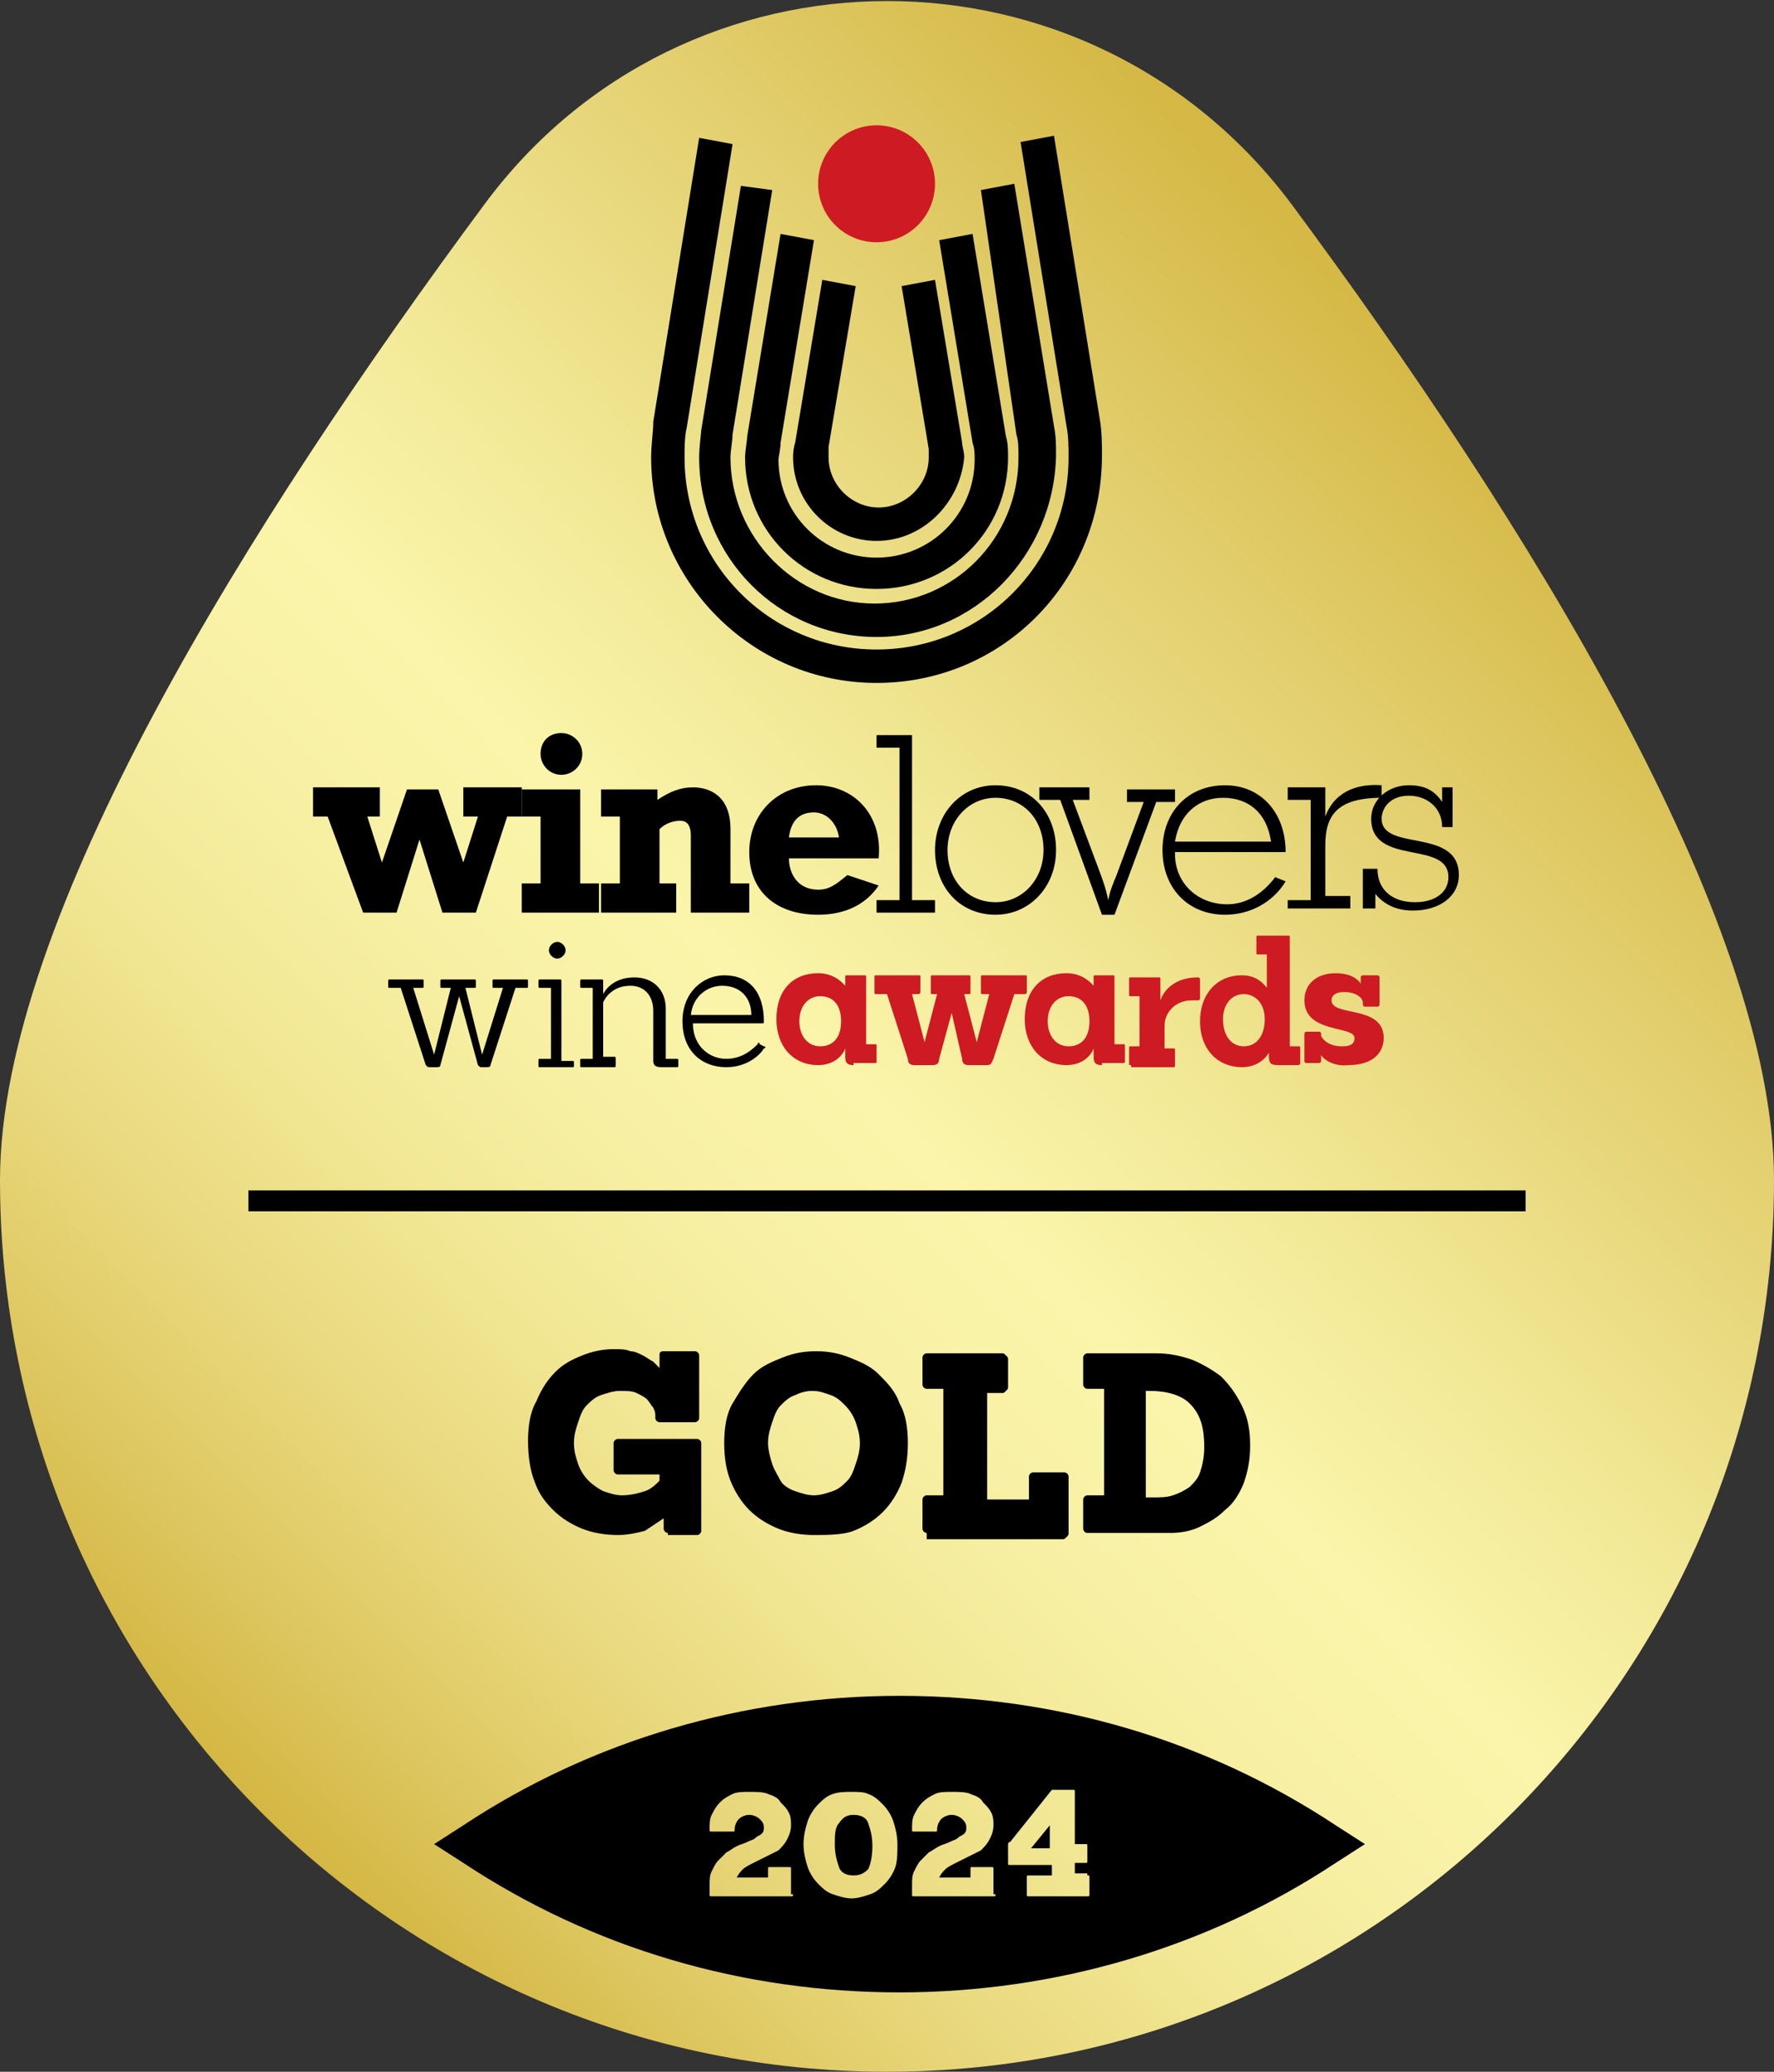 <?xml version="1.0" encoding="utf-8"?>
<!-- Generator: Adobe Illustrator 24.1.3, SVG Export Plug-In . SVG Version: 6.00 Build 0)  -->
<svg version="1.1" id="Layer_1" xmlns="http://www.w3.org/2000/svg" xmlns:xlink="http://www.w3.org/1999/xlink" x="0px" y="0px"
	 viewBox="0 0 85 99.2" style="enable-background:new 0 0 85 99.2;" xml:space="preserve">
<rect x="0" y="0" width="85" height="99.2" fill="#333333" stroke="none"/>
<style type="text/css">
	.st0{fill:url(#SVGID_1_);}
	.st1{fill:#CE1A23;}
	.st2{fill:none;stroke:#000000;stroke-miterlimit:10;}
</style>
<g>
	<linearGradient id="SVGID_1_" gradientUnits="userSpaceOnUse" x1="10.837" y1="85.09" x2="74.202" y2="21.725">
		<stop  offset="0" style="stop-color:#D4B743"/>
		<stop  offset="6.743982e-02" style="stop-color:#DCC45B"/>
		<stop  offset="0.186" style="stop-color:#E9D97E"/>
		<stop  offset="0.301" style="stop-color:#F2E896"/>
		<stop  offset="0.408" style="stop-color:#F8F1A5"/>
		<stop  offset="0.5" style="stop-color:#FAF5AA"/>
		<stop  offset="0.611" style="stop-color:#F3EA99"/>
		<stop  offset="0.828" style="stop-color:#E2CE6D"/>
		<stop  offset="1" style="stop-color:#D4B743"/>
	</linearGradient>
	<path class="st0" d="M85,56.5c0,23.6-19,42.7-42.5,42.7S0,80.1,0,56.5C0,44,12,24.9,23.2,9.8c9.6-13,29-13,38.7,0
		C73.1,24.9,85,44,85,56.5z"/>
	<path d="M43.1,95.4c-7.5,0-14.7-2.1-20.9-6.2l-1.4-0.9l1.4-0.9c6.2-4.1,13.5-6.2,20.9-6.2c7.5,0,14.7,2.1,20.9,6.2l1.4,0.9L64,89.2
		C57.8,93.3,50.5,95.4,43.1,95.4z M24.7,88.3c5.6,3.3,11.9,5,18.4,5c6.5,0,12.8-1.7,18.4-5c-5.6-3.3-11.9-5-18.4-5
		C36.6,83.4,30.2,85.1,24.7,88.3z"/>
	<g>
		<g>
			<g>
				<path d="M42,32.7c-6,0-10.8-4.9-10.8-10.8c0-0.6,0.1-1.3,0.1-1.6l0-0.1l2.2-13.6l1.6,0.3l-2.2,13.6l0,0c-0.1,0.4-0.1,1-0.1,1.4
					c0,5.1,4.1,9.2,9.2,9.2c5.1,0,9.2-4.1,9.2-9.2c0-0.5,0-1-0.1-1.5L48.9,6.8l1.6-0.3l2.2,13.6c0.1,0.6,0.1,1.2,0.1,1.7
					C52.8,27.9,48,32.7,42,32.7z"/>
			</g>
			<g>
				<path d="M42,30.5c-4.7,0-8.5-3.8-8.5-8.6c0-0.5,0.1-1.2,0.1-1.3l0,0l1.9-11.7L37,9.1l-1.9,11.7c0,0.3-0.1,0.8-0.1,1.1
					c0,3.8,3.1,7,6.9,7c3.8,0,6.9-3.1,6.9-7c0-0.4,0-0.8-0.1-1.1L47,9.1l1.6-0.3l1.9,11.6c0.1,0.5,0.1,0.9,0.1,1.4
					C50.5,26.6,46.7,30.5,42,30.5z"/>
			</g>
			<g>
				<path d="M42,28.2c-3.5,0-6.3-2.8-6.3-6.3c0-0.3,0.1-0.8,0.1-1l0,0l1.6-9.7l1.6,0.3l-1.6,9.7c0,0.3-0.1,0.7-0.1,0.8
					c0,2.6,2.1,4.7,4.7,4.7c2.6,0,4.7-2.1,4.7-4.7c0-0.3,0-0.5-0.1-0.8l-1.6-9.7l1.6-0.3l1.6,9.7c0.1,0.3,0.1,0.7,0.1,1
					C48.3,25.4,45.5,28.2,42,28.2z"/>
			</g>
			<g>
				<path d="M42,25.9c-2.2,0-4-1.8-4-4l0,0l0,0c0-0.1,0-0.4,0.1-0.7l0,0l1.3-7.8l1.6,0.3l-1.3,7.7c0,0.2,0,0.4,0,0.5
					c0,1.3,1.1,2.4,2.4,2.4c1.3,0,2.4-1.1,2.4-2.4c0-0.1,0-0.3,0-0.4l-1.3-7.8l1.6-0.3l1.3,7.8c0,0.2,0.1,0.4,0.1,0.7
					C46,24.1,44.2,25.9,42,25.9z"/>
			</g>
			<g>
				<ellipse class="st1" cx="42" cy="8.8" rx="2.8" ry="2.8"/>
			</g>
		</g>
	</g>
	<line class="st2" x1="11.9" y1="57.5" x2="73.1" y2="57.5"/>
	<g>
		<path d="M32,73.4c-0.1,0-0.2-0.1-0.2-0.2l0-0.5c-0.3,0.2-0.6,0.4-0.9,0.6c-0.4,0.1-0.8,0.2-1.3,0.2c-0.6,0-1.2-0.1-1.7-0.3
			c-0.5-0.2-1-0.5-1.4-0.9c-0.4-0.4-0.7-0.8-0.9-1.4c-0.2-0.5-0.3-1.2-0.3-1.9c0-0.7,0.1-1.4,0.4-1.9c0.2-0.5,0.5-1,0.9-1.4
			c0.4-0.4,0.8-0.6,1.3-0.8c0.5-0.2,1-0.3,1.5-0.3c0.3,0,0.6,0,0.8,0.1c0.2,0,0.4,0.1,0.6,0.2c0.2,0.1,0.3,0.2,0.5,0.3
			c0.1,0.1,0.2,0.2,0.3,0.3l0-0.6c0-0.1,0-0.2,0.2-0.2h1.5c0.1,0,0.2,0.1,0.2,0.2v3c0,0.1-0.1,0.2-0.2,0.2h-1.7
			c-0.1,0-0.2-0.1-0.2-0.2v-0.1c0-0.1,0-0.2-0.1-0.4c-0.1-0.1-0.2-0.3-0.3-0.4c-0.1-0.1-0.3-0.2-0.5-0.3c-0.2-0.1-0.5-0.1-0.8-0.1
			c-0.3,0-0.6,0.1-0.9,0.2c-0.3,0.1-0.5,0.3-0.7,0.5s-0.3,0.5-0.4,0.8c-0.1,0.3-0.2,0.6-0.2,1c0,0.4,0.1,0.7,0.2,1
			c0.1,0.3,0.3,0.6,0.5,0.8s0.5,0.4,0.7,0.5c0.3,0.1,0.6,0.2,0.9,0.2c0.4,0,0.8-0.1,1.1-0.2s0.5-0.3,0.7-0.5v-0.3h-2
			c-0.1,0-0.2-0.1-0.2-0.2v-1.3c0-0.1,0.1-0.2,0.2-0.2h3.8c0.1,0,0.2,0.1,0.2,0.2v4.2c0,0.1-0.1,0.2-0.2,0.2H32z"/>
		<path d="M39,73.5c-0.6,0-1.2-0.1-1.7-0.3c-0.5-0.2-1-0.5-1.4-0.9c-0.4-0.4-0.7-0.9-0.9-1.4c-0.2-0.5-0.3-1.1-0.3-1.8
			c0-0.7,0.1-1.4,0.4-1.9s0.6-1,1-1.4s0.9-0.6,1.4-0.8c0.5-0.2,1-0.3,1.6-0.3s1.1,0.1,1.6,0.3c0.5,0.2,1,0.4,1.4,0.8s0.8,0.8,1,1.4
			c0.3,0.5,0.4,1.2,0.4,1.9c0,0.7-0.1,1.3-0.3,1.9c-0.2,0.5-0.5,1-0.9,1.4c-0.4,0.4-0.9,0.7-1.4,0.9S39.6,73.5,39,73.5z M39,71.6
			c0.3,0,0.6-0.1,0.9-0.2c0.3-0.1,0.5-0.3,0.7-0.5c0.2-0.2,0.3-0.5,0.4-0.8c0.1-0.3,0.2-0.6,0.2-1c0-0.4-0.1-0.7-0.2-1
			c-0.1-0.3-0.3-0.6-0.5-0.8c-0.2-0.2-0.4-0.4-0.7-0.5c-0.3-0.1-0.5-0.2-0.9-0.2c-0.3,0-0.6,0.1-0.8,0.2c-0.3,0.1-0.5,0.3-0.7,0.5
			c-0.2,0.2-0.3,0.5-0.4,0.8c-0.1,0.3-0.2,0.6-0.2,1c0,0.3,0.1,0.7,0.2,1c0.1,0.3,0.3,0.6,0.4,0.8s0.4,0.4,0.7,0.5
			C38.4,71.5,38.7,71.6,39,71.6z"/>
		<path d="M44.4,73.4c-0.1,0-0.2-0.1-0.2-0.2v-1.4c0-0.1,0.1-0.2,0.2-0.2h0.8v-5.1h-0.8c-0.1,0-0.2-0.1-0.2-0.2V65
			c0-0.1,0.1-0.2,0.2-0.2h3.6c0.1,0,0.1,0,0.2,0.1s0.1,0.1,0.1,0.2v1.3c0,0.1,0,0.1-0.1,0.2s-0.1,0.1-0.2,0.1h-0.7v5.1h2v-1.1
			c0-0.1,0.1-0.2,0.2-0.2H51c0.1,0,0.2,0.1,0.2,0.2v2.7c0,0.1,0,0.1-0.1,0.2s-0.1,0.1-0.2,0.1H44.4z"/>
		<path d="M52.1,73.4c-0.1,0-0.2-0.1-0.2-0.2v-1.4c0-0.1,0.1-0.2,0.2-0.2h0.8v-5.1h-0.8c-0.1,0-0.2-0.1-0.2-0.2V65
			c0-0.1,0.1-0.2,0.2-0.2h3.3c0.6,0,1.1,0.1,1.7,0.3c0.5,0.2,1,0.5,1.4,0.8c0.4,0.4,0.7,0.8,1,1.4c0.3,0.6,0.4,1.2,0.4,1.9
			c0,0.7-0.1,1.2-0.3,1.8c-0.2,0.5-0.5,1-0.9,1.3c-0.4,0.4-0.8,0.6-1.2,0.8s-0.9,0.3-1.4,0.3H52.1z M55.2,71.7c0.4,0,0.7,0,1-0.1
			s0.5-0.2,0.8-0.4c0.2-0.2,0.4-0.4,0.5-0.7c0.1-0.3,0.2-0.7,0.2-1.2c0-1-0.2-1.6-0.7-2.1c-0.4-0.4-1.1-0.6-1.9-0.6h-0.2v5.1H55.2z"
			/>
	</g>
	<g>
		<g>
			<path d="M15.7,39.1H15v-1.4h3.2v1.4h-0.6l0.7,2.2h0l1.2-3.5H21l1.2,3.5h0l0.7-2.2h-0.7v-1.4h2.8v1.4h-0.7l-1.5,4.6h-1.6l-1.1-3.5
				h0l-1.1,3.5h-1.6L15.7,39.1z"/>
		</g>
		<g>
			<path d="M25,37.8h2.8v4.5h0.9v1.4H25v-1.4h0.9v-3.2H25V37.8z M27.9,36.1c0,0.6-0.5,1-1,1c-0.6,0-1-0.5-1-1c0-0.6,0.4-1,1-1
				C27.4,35.1,27.9,35.5,27.9,36.1z"/>
		</g>
		<g>
			<path d="M28.7,37.8h2.8v0.5c0.6-0.4,1.1-0.6,1.7-0.6c0.8,0,1.8,0.4,1.8,2v2.6h0.9v1.4h-2.8v-3.7c0-0.5-0.2-0.7-0.5-0.7
				c-0.3,0-0.7,0.1-1,0.4v2.6h0.8v1.4h-3.6v-1.4h0.9v-3.2h-0.9V37.8z"/>
		</g>
		<g>
			<path d="M42.1,42.4c-0.6,0.9-1.6,1.4-2.9,1.4c-2,0-3.3-1.1-3.3-3c0-1.8,1.3-3.2,3.2-3.2c1.8,0,3.2,1.4,3,3.5h-4.3
				c0,0.7,0.4,1.5,1.4,1.5c0.5,0,0.8-0.2,1.4-0.7L42.1,42.4z M40.2,40.1c-0.1-0.7-0.6-1.2-1.2-1.2c-0.7,0-1.1,0.4-1.2,1.2H40.2z"/>
		</g>
		<g>
			<path d="M42,43.1h1.1v-7.3H42v-0.6h1.7v7.9h1.1v0.6H42V43.1z"/>
		</g>
		<g>
			<path d="M47.7,37.6c1.7,0,2.9,1.3,2.9,3.1c0,1.8-1.3,3.1-2.9,3.1c-1.7,0-2.9-1.3-2.9-3.1C44.8,39,46,37.6,47.7,37.6z M47.7,43.2
				c1.3,0,2.3-1.1,2.3-2.5c0-1.5-1-2.5-2.3-2.5c-1.3,0-2.3,1.1-2.3,2.5C45.4,42.2,46.4,43.2,47.7,43.2z"/>
		</g>
		<g>
			<path d="M50.8,38.3h-1v-0.6h2.4v0.6h-0.8l1.2,3.2c0.3,0.8,0.4,1.1,0.5,1.6h0c0.1-0.5,0.2-0.7,0.4-1.2l1.3-3.5H54v-0.6h2.3v0.6
				h-0.9l-2,5.4h-0.6L50.8,38.3z"/>
		</g>
		<g>
			<path d="M56.3,40.9c0,1.4,1.1,2.4,2.5,2.4c0.9,0,1.7-0.5,2.3-1.3l0.5,0.2c-0.6,1-1.7,1.6-2.9,1.6c-1.8,0-3-1.3-3-3.1
				c0-1.8,1.2-3.1,3-3.1c1.7,0,2.9,1.3,2.9,3.2H56.3z M60.9,40.3c-0.2-1.4-1.1-2.1-2.3-2.1c-1.2,0-2.1,0.8-2.3,2.1H60.9z"/>
		</g>
		<g>
			<path d="M61.7,43.1h1.1v-4.8h-1.1v-0.6h1.8v1.4h0c0.4-1.1,1.4-1.6,2.7-1.5v0.6c-2.2,0-2.7,0.9-2.7,2.3v2.4h1.2v0.6h-3V43.1z"/>
		</g>
		<g>
			<path d="M65.4,41.6H66c0,1,0.7,1.6,1.8,1.6c1,0,1.6-0.5,1.6-1.2c0-1.8-3.7-0.5-3.7-2.8c0-0.9,0.8-1.6,1.8-1.6
				c0.7,0,1.2,0.2,1.6,0.8h0v-0.7h0.5v1.9h-0.5c0-0.9-0.7-1.5-1.6-1.5c-0.9,0-1.3,0.6-1.3,1.1c0,1.6,3.7,0.4,3.7,2.7
				c0,1-0.9,1.7-2.2,1.7c-0.8,0-1.4-0.3-1.8-0.8h0v0.7h-0.6V41.6z"/>
		</g>
	</g>
	<g>
		<g>
			<path class="st1" d="M40.9,51c-0.3,0-0.4-0.1-0.4-0.4v-0.4h0c-0.1,0.3-0.5,0.8-1.3,0.8c-1.2,0-2-0.9-2-2.2c0-1.4,0.8-2.2,2-2.2
				c0.8,0,1.2,0.5,1.3,0.6h0v-0.4c0-0.1,0-0.1,0.1-0.1h0.8c0.1,0,0.1,0,0.1,0.1v3.2h0.4c0.1,0,0.1,0,0.1,0.1v0.7
				c0,0.1,0,0.1-0.1,0.1H40.9z M40.3,48.9c0-0.8-0.4-1.2-1-1.2c-0.6,0-1,0.5-1,1.2c0,0.7,0.4,1.2,1,1.2
				C39.9,50.1,40.3,49.7,40.3,48.9z"/>
			<path class="st1" d="M46.4,51c-0.2,0-0.3-0.1-0.3-0.3l-0.5-2.2h0L45,50.7c0,0.2-0.1,0.3-0.3,0.3h-0.9c-0.2,0-0.3-0.1-0.3-0.3
				l-1-3.1H42c-0.1,0-0.1,0-0.1-0.1v-0.7c0-0.1,0-0.1,0.1-0.1h2c0.1,0,0.1,0,0.1,0.1v0.7c0,0.1-0.1,0.1-0.1,0.1h-0.3l0.6,2.3h0
				l0.6-2.3h-0.2c-0.1,0-0.1,0-0.1-0.1v-0.7c0-0.1,0-0.1,0.1-0.1h1.7c0.1,0,0.1,0,0.1,0.1v0.7c0,0.1,0,0.1-0.1,0.1h-0.2l0.6,2.3h0
				l0.6-2.3h-0.3c-0.1,0-0.1,0-0.1-0.1v-0.7c0-0.1,0-0.1,0.1-0.1h2c0.1,0,0.1,0,0.1,0.1v0.7c0,0.1-0.1,0.1-0.1,0.1h-0.5l-1,3.1
				c-0.1,0.2-0.1,0.3-0.3,0.3H46.4z"/>
			<path class="st1" d="M52.8,51c-0.3,0-0.4-0.1-0.4-0.4v-0.4h0c-0.1,0.3-0.5,0.8-1.3,0.8c-1.2,0-2-0.9-2-2.2c0-1.4,0.8-2.2,2-2.2
				c0.8,0,1.2,0.5,1.3,0.6h0v-0.4c0-0.1,0-0.1,0.1-0.1h0.8c0.1,0,0.1,0,0.1,0.1v3.2h0.4c0.1,0,0.1,0,0.1,0.1v0.7
				c0,0.1,0,0.1-0.1,0.1H52.8z M52.2,48.9c0-0.8-0.4-1.2-1-1.2c-0.6,0-1,0.5-1,1.2c0,0.7,0.4,1.2,1,1.2
				C51.8,50.1,52.2,49.7,52.2,48.9z"/>
			<path class="st1" d="M54.2,51c-0.1,0-0.1,0-0.1-0.1v-0.7c0-0.1,0-0.1,0.1-0.1h0.4v-2.4h-0.4c-0.1,0-0.1,0-0.1-0.1v-0.7
				c0-0.1,0-0.1,0.1-0.1h1.3c0.1,0,0.1,0,0.1,0.1v1h0c0,0,0.3-1.1,1.8-1.1c0.1,0,0.1,0.1,0.1,0.1v0.9c0,0.1-0.1,0.1-0.1,0.1h-0.3
				c-0.8,0-1.3,0.6-1.3,1.2v1.1h0.4c0.1,0,0.1,0,0.1,0.1v0.7c0,0.1,0,0.1-0.1,0.1H54.2z"/>
			<path class="st1" d="M61.2,51c-0.3,0-0.4-0.1-0.4-0.4v-0.2h0c-0.1,0.2-0.5,0.7-1.3,0.7c-1.1,0-2-0.8-2-2.2c0-1.3,0.8-2.2,2-2.2
				c0.8,0,1.1,0.5,1.2,0.6h0c0,0,0-0.2,0-0.4v-1.2h-0.4c-0.1,0-0.1,0-0.1-0.1v-0.7c0-0.1,0-0.1,0.1-0.1h1.4c0.1,0,0.1,0,0.1,0.1v5.2
				h0.4c0.1,0,0.1,0,0.1,0.1v0.7c0,0.1-0.1,0.1-0.1,0.1H61.2z M60.6,48.8c0-0.8-0.5-1.2-1-1.2c-0.6,0-1,0.5-1,1.2
				c0,0.8,0.4,1.3,1,1.3C60.2,50.1,60.6,49.6,60.6,48.8z"/>
			<path class="st1" d="M63.3,50.5L63.3,50.5c0,0,0,0.3,0,0.3c0,0.1-0.1,0.1-0.1,0.1h-0.6c-0.1,0-0.1-0.1-0.1-0.1l0-1.3
				c0-0.1,0.1-0.1,0.1-0.1h0.6c0.1,0,0.1,0.1,0.1,0.1v0.1c0,0,0.2,0.5,1,0.5c0.4,0,0.6-0.1,0.6-0.4c0-0.6-2.4-0.2-2.4-1.8
				c0-0.8,0.6-1.3,1.5-1.3c0.6,0,1,0.2,1.2,0.5h0c0,0,0-0.2,0-0.3c0-0.1,0.1-0.1,0.1-0.1H66c0.1,0,0.1,0.1,0.1,0.1v1.3
				c0,0.1-0.1,0.1-0.1,0.1h-0.6c-0.1,0-0.1-0.1-0.1-0.1v-0.1c0-0.2-0.3-0.5-0.9-0.5c-0.3,0-0.6,0.1-0.6,0.4c0,0.8,2.5,0.2,2.5,1.8
				c0,0.6-0.4,1.3-1.7,1.3C63.8,51.1,63.3,50.6,63.3,50.5z"/>
		</g>
		<g>
			<path d="M23.1,51.1c-0.1,0-0.1,0-0.2-0.1l-0.9-3.3h0l-0.9,3.3c0,0.1-0.1,0.1-0.2,0.1h-0.3c-0.1,0-0.1,0-0.2-0.1l-1.2-3.7h-0.5
				c-0.1,0-0.1,0-0.1-0.1v-0.2c0-0.1,0-0.1,0.1-0.1h1.5c0.1,0,0.1,0,0.1,0.1v0.2c0,0.1,0,0.1-0.1,0.1h-0.4l1,3.2h0l0.8-3.2h-0.4
				c-0.1,0-0.1,0-0.1-0.1v-0.2c0-0.1,0-0.1,0.1-0.1h1.5c0.1,0,0.1,0,0.1,0.1v0.2c0,0.1,0,0.1-0.1,0.1h-0.4l0.8,3.2h0l1-3.2h-0.4
				c-0.1,0-0.1,0-0.1-0.1v-0.2c0-0.1,0-0.1,0.1-0.1h1.5c0.1,0,0.1,0,0.1,0.1v0.2c0,0.1,0,0.1-0.1,0.1h-0.5l-1.2,3.7
				c0,0.1-0.1,0.1-0.2,0.1H23.1z"/>
		</g>
		<g>
			<path d="M25.9,51.1c-0.1,0-0.1,0-0.1-0.1v-0.2c0-0.1,0-0.1,0.1-0.1h0.5v-3.4h-0.5c-0.1,0-0.1,0-0.1-0.1v-0.2c0-0.1,0-0.1,0.1-0.1
				h0.9c0.1,0,0.1,0,0.1,0.1v3.8h0.5c0.1,0,0.1,0,0.1,0.1V51c0,0.1,0,0.1-0.1,0.1H25.9z M26.7,45.9c-0.2,0-0.4-0.2-0.4-0.4
				c0-0.2,0.2-0.4,0.4-0.4c0.2,0,0.4,0.2,0.4,0.4C27.1,45.7,26.9,45.9,26.7,45.9z"/>
		</g>
		<g>
			<path d="M31.7,51.1c-0.3,0-0.4-0.1-0.4-0.3v-2.4c0-0.7-0.4-1.2-1.1-1.2c-1,0-1.3,0.8-1.3,0.8v2.6h0.5c0.1,0,0.1,0,0.1,0.1V51
				c0,0.1,0,0.1-0.1,0.1h-1.5c-0.1,0-0.1,0-0.1-0.1v-0.2c0-0.1,0-0.1,0.1-0.1h0.5v-3.4h-0.5c-0.1,0-0.1,0-0.1-0.1v-0.2
				c0-0.1,0-0.1,0.1-0.1h0.9c0.1,0,0.1,0,0.1,0.1l0,0.6h0c0.1-0.2,0.5-0.8,1.5-0.8c0.9,0,1.5,0.6,1.5,1.5v2.4h0.5
				c0.1,0,0.1,0,0.1,0.1V51c0,0.1,0,0.1-0.1,0.1H31.7z"/>
		</g>
		<g>
			<path d="M33.2,49c0,1.1,0.8,1.7,1.6,1.7c0.8,0,1.3-0.5,1.5-0.7c0-0.1,0.1-0.1,0.1,0l0.2,0.1c0.1,0,0.1,0.1,0,0.1
				c-0.1,0.2-0.7,0.9-1.8,0.9c-1.2,0-2.1-0.8-2.1-2.2c0-1.4,1-2.2,2-2.2c1.2,0,1.9,0.8,1.9,2.2c0,0.1,0,0.1-0.1,0.1H33.2z M36,48.6
				c0-0.8-0.5-1.4-1.4-1.4c-0.7,0-1.4,0.5-1.5,1.4H36z"/>
		</g>
	</g>
	<g>
		<polygon points="50.3,88.5 50.3,87.4 49.4,88.5 		"/>
		<path d="M40.9,86.9c-0.3,0-0.5,0.1-0.7,0.4C40,87.5,40,87.9,40,88.3c0,0.5,0.1,0.8,0.2,1.1s0.4,0.4,0.7,0.4s0.5-0.1,0.7-0.3
			c0.1-0.2,0.2-0.6,0.2-1.1c0-0.5-0.1-0.8-0.2-1.1S41.2,86.9,40.9,86.9z"/>
		<path d="M43.1,82.3c-7.5,0-14.6,2.2-20.4,6c5.9,3.8,12.9,6,20.4,6c7.5,0,14.6-2.2,20.4-6C57.6,84.5,50.6,82.3,43.1,82.3z M38,90.7
			c0,0.1,0,0.1-0.1,0.1h-3.8c-0.1,0-0.1,0-0.1-0.1v-0.4c0-0.3,0-0.5,0.1-0.7s0.2-0.4,0.3-0.5c0.1-0.1,0.3-0.3,0.4-0.4
			c0.2-0.1,0.3-0.2,0.5-0.3c0.2-0.1,0.3-0.1,0.5-0.2c0.2-0.1,0.3-0.1,0.4-0.2c0.1-0.1,0.2-0.1,0.3-0.2c0.1-0.1,0.1-0.2,0.1-0.3
			c0-0.2-0.1-0.3-0.2-0.4c-0.1-0.1-0.3-0.2-0.5-0.2c-0.2,0-0.4,0.1-0.5,0.2c-0.1,0.1-0.2,0.3-0.2,0.5c0,0.1,0,0.1-0.1,0.1h-1
			c-0.1,0-0.1,0-0.1-0.1c0-0.3,0-0.5,0.1-0.7c0.1-0.2,0.2-0.4,0.4-0.6c0.2-0.2,0.4-0.3,0.6-0.4c0.2-0.1,0.5-0.1,0.8-0.1
			c0.3,0,0.7,0,0.9,0.1c0.3,0.1,0.5,0.2,0.6,0.4c0.2,0.2,0.3,0.3,0.4,0.5c0.1,0.2,0.1,0.4,0.1,0.6c0,0.3-0.1,0.5-0.2,0.7
			c-0.1,0.2-0.3,0.4-0.4,0.5c-0.2,0.1-0.4,0.2-0.6,0.3c-0.2,0.1-0.4,0.2-0.6,0.3c-0.2,0.1-0.4,0.2-0.5,0.3s-0.2,0.2-0.3,0.4h1.5
			v-0.4c0-0.1,0-0.1,0.1-0.1h0.9c0.1,0,0.1,0,0.1,0.1V90.7z M42.9,89.4c-0.1,0.3-0.3,0.6-0.5,0.8c-0.2,0.2-0.4,0.4-0.7,0.5
			c-0.3,0.1-0.6,0.2-0.9,0.2s-0.6-0.1-0.9-0.2c-0.3-0.1-0.5-0.3-0.7-0.5s-0.4-0.5-0.5-0.8s-0.2-0.7-0.2-1.1s0.1-0.8,0.2-1.1
			c0.1-0.3,0.3-0.6,0.5-0.8c0.2-0.2,0.4-0.4,0.7-0.5c0.3-0.1,0.6-0.1,0.9-0.1s0.6,0,0.8,0.1c0.3,0.1,0.5,0.3,0.7,0.5
			c0.2,0.2,0.4,0.5,0.5,0.8c0.1,0.3,0.2,0.7,0.2,1.1S43,89.1,42.9,89.4z M47.7,90.7c0,0.1,0,0.1-0.1,0.1h-3.8c-0.1,0-0.1,0-0.1-0.1
			v-0.4c0-0.3,0-0.5,0.1-0.7s0.2-0.4,0.3-0.5c0.1-0.1,0.3-0.3,0.4-0.4c0.2-0.1,0.3-0.2,0.5-0.3c0.2-0.1,0.3-0.1,0.5-0.2
			c0.2-0.1,0.3-0.1,0.4-0.2c0.1-0.1,0.2-0.1,0.3-0.2c0.1-0.1,0.1-0.2,0.1-0.3c0-0.2-0.1-0.3-0.2-0.4c-0.1-0.1-0.3-0.2-0.5-0.2
			c-0.2,0-0.4,0.1-0.5,0.2c-0.1,0.1-0.2,0.3-0.2,0.5c0,0.1,0,0.1-0.1,0.1h-1c-0.1,0-0.1,0-0.1-0.1c0-0.3,0-0.5,0.1-0.7
			c0.1-0.2,0.2-0.4,0.4-0.6c0.2-0.2,0.4-0.3,0.6-0.4c0.2-0.1,0.5-0.1,0.8-0.1c0.3,0,0.7,0,0.9,0.1c0.3,0.1,0.5,0.2,0.6,0.4
			c0.2,0.2,0.3,0.3,0.4,0.5c0.1,0.2,0.1,0.4,0.1,0.6c0,0.3-0.1,0.5-0.2,0.7c-0.1,0.2-0.3,0.4-0.4,0.5c-0.2,0.1-0.4,0.2-0.6,0.3
			c-0.2,0.1-0.4,0.2-0.6,0.3c-0.2,0.1-0.4,0.2-0.5,0.3s-0.2,0.2-0.3,0.4h1.5v-0.4c0-0.1,0-0.1,0.1-0.1h0.9c0.1,0,0.1,0,0.1,0.1V90.7
			z M52.1,89.8c0.1,0,0.1,0,0.1,0.1v0.8c0,0.1,0,0.1-0.1,0.1h-2.8c-0.1,0-0.1,0-0.1-0.1v-0.8c0-0.1,0-0.1,0.1-0.1h1.1v-0.5h-2
			c-0.1,0-0.1,0-0.1-0.1v-0.6c0,0,0-0.1,0-0.1s0,0,0-0.1c0,0,0,0,0-0.1c0,0,0-0.1,0.1-0.1l2-2.5c0,0,0,0,0,0c0,0,0,0,0,0h1
			c0.1,0,0.1,0,0.1,0.1v2.5h0.5c0.1,0,0.1,0,0.1,0.1v0.7c0,0.1,0,0.1-0.1,0.1h-0.5v0.5H52.1z"/>
	</g>
</g>
</svg>

